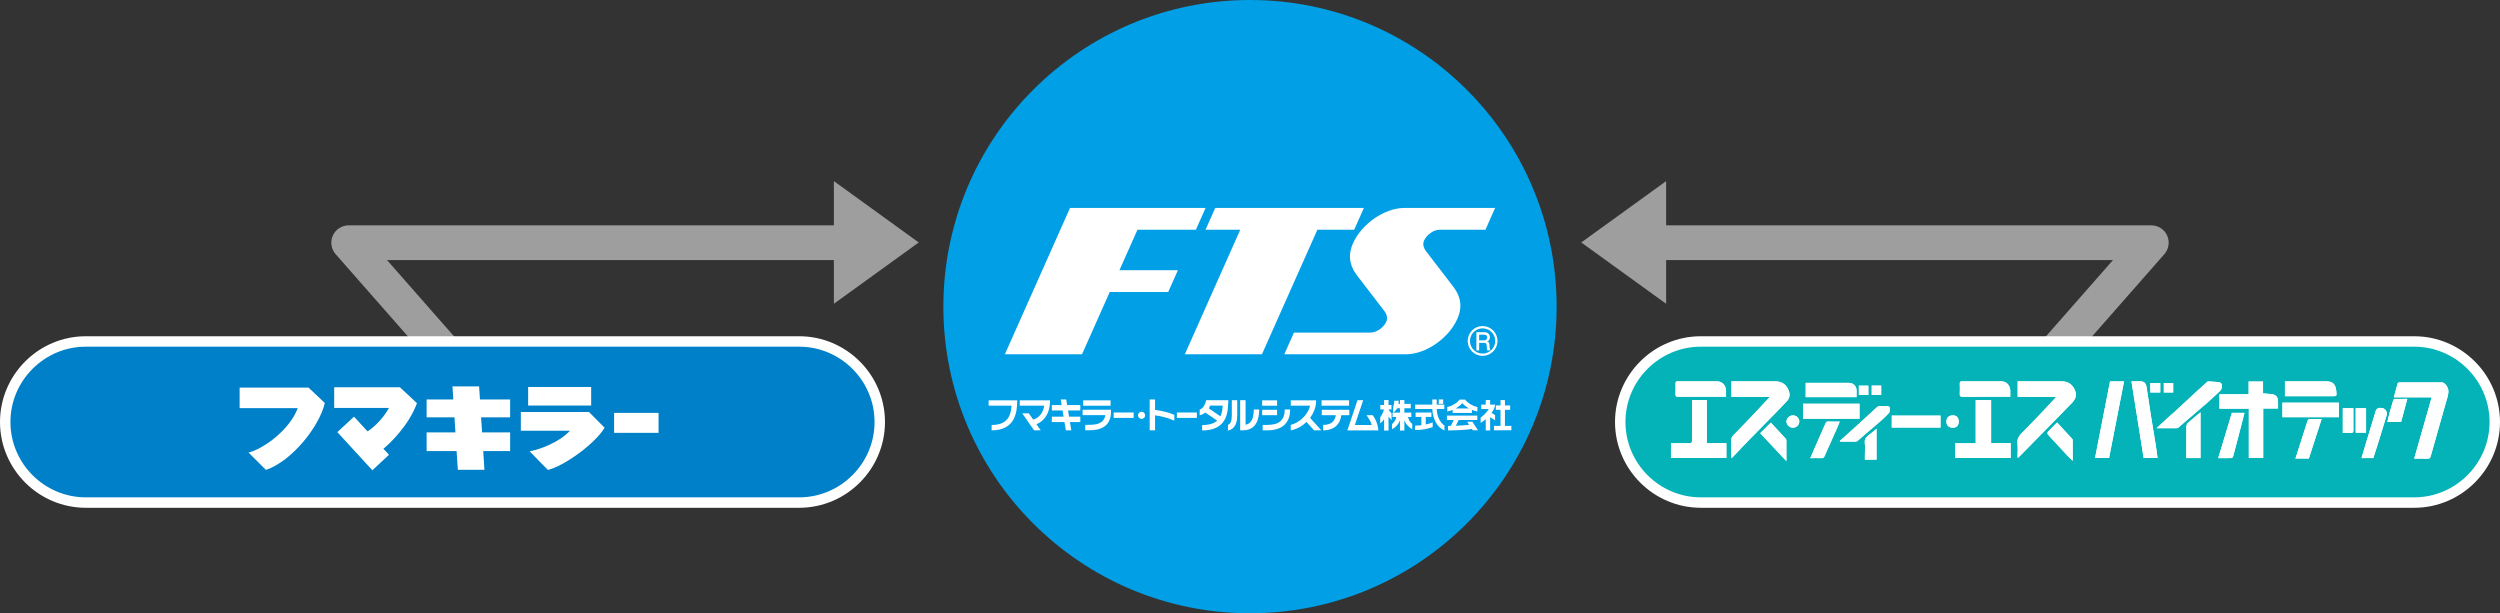 <?xml version="1.0" encoding="utf-8"?>
<!-- Generator: Adobe Illustrator 16.0.4, SVG Export Plug-In . SVG Version: 6.00 Build 0)  -->
<!DOCTYPE svg PUBLIC "-//W3C//DTD SVG 1.1//EN" "http://www.w3.org/Graphics/SVG/1.1/DTD/svg11.dtd">
<svg version="1.1" id="レイヤー_1" xmlns="http://www.w3.org/2000/svg" xmlns:xlink="http://www.w3.org/1999/xlink" x="0px"
	 y="0px" width="407.648px" height="100px" viewBox="0 0 407.648 100" enable-background="new 0 0 407.648 100"
	 xml:space="preserve">
<rect x="0" y="0" width="407.648" height="100" fill="#333333" stroke="none"/>
<path fill="#9E9E9F" d="M353.373,38.407c-0.458-1.012-1.466-1.663-2.577-1.663h-79.119v-7.21l-13.838,10.002l13.838,9.999v-7.133
	h72.869L329.38,59.659l4.25,3.734l19.29-21.953C353.654,40.605,353.831,39.419,353.373,38.407z"/>
<path fill="#9E9E9F" d="M54.275,38.407c0.458-1.012,1.466-1.663,2.577-1.663h79.119v-7.21l13.838,10.002l-13.838,9.999v-7.133
	H63.102l15.165,17.257l-4.25,3.734L54.727,41.44C53.994,40.605,53.817,39.419,54.275,38.407z"/>
<path fill="#0080C8" stroke="#FFFFFF" stroke-width="1.701" d="M143.454,68.812c0,7.223-5.911,13.135-13.135,13.135H13.985
	c-7.223,0-13.134-5.912-13.134-13.135c0-7.224,5.912-13.132,13.134-13.132h116.334C137.543,55.68,143.454,61.588,143.454,68.812z"/>
<path fill="#04B3B7" stroke="#FFFFFF" stroke-width="1.701" d="M406.797,68.812c0,7.223-5.912,13.135-13.135,13.135H277.327
	c-7.223,0-13.133-5.912-13.133-13.135c0-7.224,5.91-13.132,13.133-13.132h116.336C400.885,55.68,406.797,61.588,406.797,68.812z"/>
<g>
	<g>
		<path fill="#FFFFFF" d="M39.073,63.199v3.352h9.481c-1.357,3.62-5.675,6.669-8.027,7.242c0.605,0.601,2.413,2.406,2.837,2.832
			c4.254-1.447,8.749-7.12,9.595-10.92L50.3,63.199H39.073z"/>
	</g>
	<g>
		<path fill="#FFFFFF" d="M54.492,63.143v3.377c0,0,8.536,0,8.929,0c-0.754,1.403-2.242,3.063-3.491,3.817l-2.204-2.397
			l-2.721,2.521l5.711,6.219l2.711-2.524l-0.914-0.985c0.813-0.635,4.111-3.664,5.476-7.433l-2.78-2.594H54.492z"/>
	</g>
	<g>
		<polygon fill="#FFFFFF" points="69.566,65.135 73.913,65.135 73.779,63.005 78.124,63.005 78.262,65.135 83.184,65.135 
			83.184,68.052 78.443,68.052 78.607,70.505 83.184,70.505 83.184,73.548 78.793,73.548 78.992,76.606 74.653,76.606 
			74.453,73.548 69.566,73.548 69.566,70.505 74.263,70.505 74.104,68.052 69.566,68.052 		"/>
	</g>
	<g>
		<rect x="86.118" y="63.101" fill="#FFFFFF" width="10.276" height="3.027"/>
		<path fill="#FFFFFF" d="M84.928,67.185h11.115c0,0,2.146,2.173,2.542,2.56c-1.568,2.631-6.608,6.249-9.241,6.881
			c0,0-1.651-1.641-2.983-3.036c1.821-0.339,4.871-1.502,6.575-3.359h-8.008V67.185z"/>
	</g>
	<g>
		<g>
			<rect x="100.135" y="67.323" fill="#FFFFFF" width="7.25" height="3.256"/>
		</g>
	</g>
</g>
<g>
	<circle fill="#009FE6" cx="203.824" cy="50" r="50"/>
	<g>
		<g>
			<g>
				<path fill="#FFFFFF" d="M165.41,65.275h-4.206v0.878h3.739c-0.119,1.595-0.612,3.143-3.249,3.143v0.881
					c3.977,0,4.105-3.229,4.156-4.445l0.019-0.456H165.41z"/>
				<g>
					<rect x="176.621" y="65.28" fill="#FFFFFF" width="4.471" height="0.877"/>
					<path fill="#FFFFFF" d="M180.715,66.807h-4.188v0.884h3.712c-0.065,0.387-0.233,0.839-0.654,1.125
						c-0.624,0.426-1.246,0.463-2.627,0.463v0.884c1.373,0,2.257-0.029,3.125-0.62c0.682-0.464,1.07-1.299,1.07-2.295v-0.44H180.715
						z"/>
				</g>
				<rect x="181.594" y="67.261" fill="#FFFFFF" width="3.257" height="0.881"/>
				<rect x="191.9" y="67.261" fill="#FFFFFF" width="3.258" height="0.881"/>
				<rect x="205.805" y="65.28" fill="#FFFFFF" width="2.436" height="0.877"/>
				<rect x="205.805" y="66.82" fill="#FFFFFF" width="2.436" height="0.881"/>
				<path fill="#FFFFFF" d="M205.887,70.169h0.773c1.252,0,2.207-0.322,2.84-0.953c0.576-0.575,0.867-1.402,0.867-2.446h-0.879
					c0,1.723-0.898,2.515-2.828,2.515h-0.773V70.169z"/>
				<g>
					<rect x="215.493" y="65.27" fill="#FFFFFF" width="4.488" height="0.882"/>
					<path fill="#FFFFFF" d="M220.02,66.82h-4.492v0.881h2.293c-0.121,0.804-0.609,1.588-2.072,1.588v0.884
						c0.941,0,1.682-0.265,2.201-0.784c0.424-0.421,0.682-1.001,0.756-1.688h1.314V66.82z"/>
				</g>
				<path fill="#FFFFFF" d="M170.762,65.275h-4.478v0.878h3.991c-0.117,0.723-0.509,1.87-1.803,2.27l-0.718-1.028h-1.076
					l1.942,2.774h1.074l-0.698-0.997c1.539-0.611,2.154-2.127,2.204-3.44l0.017-0.456H170.762z"/>
				<path fill="#FFFFFF" d="M223.692,69.304h-2.768l1.357-4.049h-0.928l-1.457,4.344l-0.199,0.581h0.615h3.939h0.512l-0.074-0.506
					c-0.096-0.634-0.404-1.348-0.844-1.977h-1.033C223.167,68.152,223.5,68.75,223.692,69.304z"/>
				<polygon fill="#FFFFFF" points="176.156,66.932 176.156,66.054 174.007,66.054 173.853,65.132 172.961,65.132 173.113,66.054 
					171.509,66.054 171.509,66.932 173.259,66.932 173.425,67.939 171.509,67.939 171.509,68.819 173.574,68.819 173.795,70.169 
					174.687,70.169 174.463,68.819 176.156,68.819 176.156,67.939 174.32,67.939 174.152,66.932 				"/>
				<path fill="#FFFFFF" d="M191.487,67.64c-0.896-0.376-2.088-0.677-3.143-0.799v-1.709h-0.879v5.037h0.879v-2.444
					c1.2,0.148,2.437,0.534,3.143,0.878V67.64z"/>
				<path fill="#FFFFFF" d="M213.622,68.14c0.557-0.748,0.898-1.601,0.953-2.394l0.031-0.471h-0.471h-3.662v0.878h3.15
					c-0.314,1.318-1.545,2.732-3.154,3.121v0.895h0.008c1-0.189,1.873-0.696,2.559-1.364l1.234,1.364h1.184L213.622,68.14z"/>
				<path fill="#FFFFFF" d="M197.015,65.255h-0.34l-0.087,0.327c-0.062,0.241-0.308,0.97-0.968,1.219v0.92
					c0.361-0.081,0.663-0.238,0.916-0.449l1.938,1.315c-0.491,0.437-1.254,0.723-2.455,0.723v0.88c4.041,0,4.183-2.942,4.25-4.361
					l0.005-0.114l0.022-0.459h-0.462H197.015z M199.001,67.884l-1.89-1.291c0.089-0.148,0.161-0.301,0.224-0.453h2.035
					C199.338,66.714,199.266,67.339,199.001,67.884z"/>
				<g>
					<path fill="#FFFFFF" d="M200.231,70.202c0.587-0.104,1.511-0.564,1.511-2.454v-2.493h-0.883v2.493
						c0,0.863-0.21,1.375-0.628,1.541V70.202z"/>
					<path fill="#FFFFFF" d="M204.449,66.774c-0.032,1.834-0.646,2.353-1.344,2.479v-3.998h-0.884v4.471v0.443h0.438
						c0.758,0,1.363-0.22,1.804-0.663c0.56-0.558,0.845-1.458,0.865-2.731H204.449z"/>
				</g>
				<g>
					<path fill="#FFFFFF" d="M226.409,66.77h0.484v-0.727h-0.484v-0.805h-0.721v0.805h-0.615v0.727h0.596
						c-0.07,0.387-0.334,0.887-0.607,1.254v1.017c0.189-0.135,0.414-0.378,0.627-0.668v1.831h0.721v-2.284l0.498,0.593V67.4
						l-0.498-0.594V66.77z"/>
					<path fill="#FFFFFF" d="M229.594,67.994h0.533v-0.72h-1.129v-0.703h1.041v-0.718h-1.041v-0.615h-0.719v0.615h-0.246
						c0.027-0.167,0.041-0.335,0.041-0.511h-0.719c0,0.354-0.062,0.664-0.178,0.898v1.028c0.268-0.155,0.482-0.396,0.635-0.698
						h0.467v0.703h-1.207v0.72h0.611c-0.094,0.498-0.375,0.896-0.699,1.154v0.837h0.002c0.521-0.251,1.041-0.767,1.293-1.456v1.674
						h0.719v-1.674c0.248,0.687,0.766,1.201,1.281,1.456v-0.851C229.961,68.877,229.686,68.484,229.594,67.994z"/>
					<path fill="#FFFFFF" d="M232.483,67.98h0.926v-0.718h-2.584v0.718h0.939v1.363c-0.33,0.032-0.674,0.056-1.045,0.056v0.718
						c1.074,0,1.977-0.147,2.895-0.474v-0.767c-0.375,0.147-0.748,0.262-1.131,0.342V67.98z"/>
					<path fill="#FFFFFF" d="M236.862,67.33h3.148v-0.499c0.291,0.121,0.592,0.214,0.893,0.266v-0.734
						c-0.846-0.168-1.605-0.689-2.006-1.204h-0.062h-0.775h-0.062c-0.398,0.515-1.162,1.036-2.006,1.204v0.734
						c0.293-0.052,0.586-0.139,0.871-0.256V67.33z M238.446,65.742c0.295,0.33,0.678,0.631,1.105,0.865h-2.211
						C237.768,66.373,238.157,66.072,238.446,65.742z"/>
					<path fill="#FFFFFF" d="M234.27,66.695h1.24v-0.716h-1.246v-0.848h-0.721v0.848h-2.789v0.716h2.797
						c0.061,1.657,0.84,3.039,1.979,3.488v-0.799C234.911,68.983,234.323,68.052,234.27,66.695z"/>
					<rect x="234.606" y="65.132" fill="#FFFFFF" width="0.715" height="0.718"/>
					<path fill="#FFFFFF" d="M239.241,68.765l0.318,0.501c-0.584,0.078-1.406,0.131-2.176,0.155l0.48-0.938h3.025v-0.72h-4.951v0.72
						h1.119l-0.488,0.959c-0.164,0-0.318,0.003-0.459,0.003v0.738c0.117,0,2.633-0.004,3.883-0.245l0.143,0.224h0.852l-0.891-1.397
						H239.241z"/>
					<path fill="#FFFFFF" d="M243.788,68.54v-0.85l-0.572-0.372c0.197-0.273,0.361-0.56,0.473-0.845
						c0.049-0.133,0.111-0.494,0.111-0.494h-0.445h-0.373v-0.741h-0.717v0.741h-0.732v0.724h1.232
						c-0.309,0.483-0.795,0.994-1.334,1.4v0.851l0.01,0.014c0.266-0.168,0.549-0.381,0.824-0.621v1.843h0.717v-2.166L243.788,68.54z
						"/>
					<polygon fill="#FFFFFF" points="245.393,69.445 245.393,66.824 246.239,66.824 246.239,66.11 245.393,66.11 245.393,65.238 
						244.674,65.238 244.674,66.11 243.905,66.11 243.905,66.824 244.674,66.824 244.674,69.445 243.598,69.445 243.598,70.162 
						246.444,70.162 246.444,69.445 					"/>
				</g>
				<path fill="#FFFFFF" d="M186.146,68.302c0.321,0,0.58-0.256,0.58-0.577c0-0.324-0.259-0.584-0.58-0.584
					c-0.323,0-0.582,0.26-0.582,0.584C185.564,68.046,185.823,68.302,186.146,68.302z"/>
			</g>
			<g>
				<path fill="#FFFFFF" d="M236.963,46.74c0.814,1.06,1.756,2.797,0.689,5.222c-1.412,3.214-5.184,5.807-8.389,5.807h-19.846
					l1.574-3.54h12.494c0.98,0,2.137-0.818,2.562-1.773c0.312-0.695-0.037-1.372-0.289-1.702l-4.467-5.823
					c-0.812-1.061-1.756-2.796-0.688-5.221c1.412-3.213,5.182-5.802,8.389-5.802h14.801l-1.574,3.548h-7.449
					c-0.98,0-2.135,0.807-2.562,1.762c-0.312,0.695,0.035,1.373,0.289,1.701L236.963,46.74z"/>
				<polygon fill="#FFFFFF" points="192.068,44.062 182.534,44.062 185.477,37.455 195.003,37.455 196.583,33.907 174.478,33.907 
					163.853,57.769 176.432,57.769 180.955,47.61 190.489,47.61 				"/>
				<polygon fill="#FFFFFF" points="222.395,33.907 198.155,33.907 196.574,37.455 202.236,37.455 193.196,57.769 205.772,57.769 
					214.813,37.455 220.815,37.455 				"/>
			</g>
		</g>
		<g>
			<g>
				<path fill="#FFFFFF" d="M242.524,57.135c-0.043-0.085-0.084-0.187-0.088-0.629c-0.01-0.468-0.123-0.602-0.463-0.602h-0.785v1.23
					h-0.449V54.17h1.295c0.588,0,0.908,0.329,0.908,0.821c0,0.097-0.014,0.256-0.1,0.409c-0.115,0.199-0.24,0.236-0.357,0.269
					c0.264,0.081,0.393,0.175,0.402,0.779c0.008,0.521,0.076,0.582,0.205,0.687H242.524z M242.042,54.576h-0.854v0.922h0.85
					c0.191,0,0.451-0.146,0.451-0.475C242.489,54.873,242.422,54.576,242.042,54.576z"/>
			</g>
			<circle fill="none" stroke="#FFFFFF" stroke-width="0.374" cx="241.751" cy="55.598" r="2.245"/>
		</g>
	</g>
</g>
<g>
	<path fill="#FFFFFF" d="M329,64.71c2.105,0,4.179,0,6.302,0c-0.944,1.012-1.831,1.976-2.734,2.924
		c-0.955,1.002-1.923,1.989-2.893,2.979c-0.469,0.479-0.798,0.974-0.705,1.713c0.081,0.662,0.015,1.345,0.018,2.016
		c0,0.104,0.018,0.204,0.032,0.349c0.112-0.105,0.186-0.17,0.254-0.24c1.559-1.586,3.118-3.174,4.676-4.762
		c1.312-1.339,2.634-2.669,3.93-4.023c0.487-0.508,0.782-1.121,0.526-1.848c-0.374-1.061-1.108-1.639-2.221-1.638
		c-2.242,0.003-4.486,0.001-6.728,0.001c-0.148,0-0.298,0-0.457,0C329,63.033,329,63.829,329,64.71z M282.299,74.628
		c0.034,0.014,0.069,0.027,0.104,0.041c0.749-0.79,1.49-1.588,2.249-2.366c1.543-1.583,3.098-3.154,4.644-4.733
		c0.702-0.72,1.407-1.437,2.086-2.178c0.408-0.447,0.527-0.987,0.326-1.578c-0.372-1.093-1.12-1.634-2.267-1.634
		c-2.228-0.001-4.455,0-6.684,0c-0.146,0-0.294,0-0.432,0c0,0.872,0,1.677,0,2.52c2.093,0,4.158,0,6.288,0
		c-1.015,1.084-1.974,2.124-2.949,3.148c-0.944,0.991-1.912,1.961-2.855,2.954c-0.201,0.213-0.474,0.478-0.488,0.731
		C282.266,72.562,282.299,73.595,282.299,74.628z M369.009,64.152c0-0.651,0-1.291,0-1.942c-0.794,0-1.554,0-2.348,0
		c0,0.697,0,1.365,0,2.079c-1.607,0-3.183,0-4.763,0c0,0.799,0,1.549,0,2.347c1.598,0,3.172,0,4.793,0c0,2.715,0,5.384,0,8.039
		c0.799,0,1.55,0,2.347,0c0-2.697,0-5.365,0-8.065c0.825,0,1.605,0,2.417,0c0-0.465,0.022-0.897-0.007-1.328
		c-0.037-0.524-0.371-0.909-0.89-0.992C370.069,64.209,369.569,64.199,369.009,64.152z M393.656,74.786
		c0.755,0,1.469-0.023,2.182,0.011c0.337,0.017,0.437-0.147,0.509-0.405c0.833-2.926,1.672-5.85,2.489-8.779
		c0.18-0.646,0.449-1.274,0.388-1.977c-0.05-0.554-0.592-1.281-1.055-1.283c-2.312-0.01-4.625-0.007-6.938,0.002
		c-0.097,0.001-0.257,0.085-0.277,0.161c-0.216,0.741-0.408,1.489-0.618,2.277c2.068,0,4.082,0,6.171,0
		C395.551,68.142,394.61,71.444,393.656,74.786z M318.821,74.669c3.037,0,6.04,0,9.034,0c0-0.811,0-1.588,0-2.414
		c-1.07,0-2.112,0-3.185,0c0-2.368,0-4.689,0-7.014c-0.849,0-1.665,0-2.513,0c0,2.354,0,4.675,0,7.043c-1.129,0-2.228,0-3.337,0
		C318.821,73.102,318.821,73.868,318.821,74.669z M272.469,74.669c3.039,0,6.042,0,9.032,0c0-0.812,0-1.589,0-2.415
		c-1.069,0-2.111,0-3.185,0c0-2.368,0-4.69,0-7.012c-0.82,0-1.609,0-2.411,0c0,0.188,0,0.342,0,0.495c0,2.005-0.014,4.01,0.01,6.013
		c0.005,0.438-0.136,0.556-0.552,0.533c-0.614-0.033-1.233-0.009-1.85-0.009c-0.345,0-0.689,0-1.045,0
		C272.469,73.102,272.469,73.868,272.469,74.669z M347.551,62.181c0.67,4.198,1.329,8.348,1.99,12.503c0.772,0,1.523,0,2.268,0
		c-0.1-0.712-0.184-1.409-0.294-2.104c-0.242-1.519-0.507-3.038-0.748-4.558c-0.262-1.657-0.509-3.317-0.763-4.976
		c-0.078-0.522-0.404-0.849-0.896-0.862C348.621,62.169,348.131,62.181,347.551,62.181z M344.059,62.193
		c-0.815,4.172-1.629,8.325-2.442,12.479c0.79,0,1.554,0,2.288,0c0.816-4.173,1.626-8.311,2.44-12.479
		C345.539,62.193,344.826,62.193,344.059,62.193z M351.659,69.822c1.172,0,2.222,0.003,3.271-0.003
		c0.088-0.001,0.193-0.037,0.259-0.094c1.012-0.862,2.017-1.731,3.025-2.597c0.494-0.424,0.998-0.832,1.483-1.266
		c0.786-0.705,1.578-1.407,2.331-2.147c0.386-0.381,0.425-1.271-0.12-1.367c-0.622-0.107-1.261-0.116-1.893-0.154
		c-0.062-0.004-0.132,0.091-0.192,0.146c-0.608,0.551-1.219,1.097-1.821,1.651c-1.168,1.077-2.324,2.161-3.493,3.235
		c-0.386,0.356-0.8,0.684-1.188,1.038C352.789,68.75,352.268,69.252,351.659,69.822z M294.002,68.277c3.097,0,6.154,0,9.206,0
		c0-0.837,0-1.643,0-2.449c-3.083,0-6.14,0-9.206,0C294.002,66.656,294.002,67.451,294.002,68.277z M381.37,65.662
		c-3.099,0-6.156,0-9.201,0c0,0.811,0,1.588,0,2.361c3.084,0,6.14,0,9.201,0C381.37,67.224,381.37,66.455,381.37,65.662z
		 M281.446,64.691c0-0.385,0.012-0.707-0.002-1.027c-0.034-0.692-0.492-1.48-1.466-1.482c-2.132-0.006-4.261,0.003-6.391-0.007
		c-0.306-0.001-0.386,0.116-0.379,0.398c0.016,0.56,0.026,1.122-0.003,1.681c-0.019,0.368,0.128,0.445,0.465,0.443
		c2.467-0.011,4.933-0.006,7.398-0.006C281.178,64.691,281.288,64.691,281.446,64.691z M327.796,64.691
		c0-0.386,0.013-0.708-0.003-1.028c-0.032-0.692-0.492-1.479-1.466-1.481c-2.13-0.005-4.261,0.003-6.391-0.007
		c-0.306-0.001-0.385,0.118-0.378,0.399c0.016,0.546,0.031,1.095-0.004,1.64c-0.026,0.409,0.136,0.487,0.509,0.485
		c2.423-0.015,4.849-0.008,7.273-0.008C327.474,64.691,327.612,64.691,327.796,64.691z M372.581,64.607c0.197,0,0.352,0,0.505,0
		c2.385,0,4.767,0,7.149,0c0.789,0,0.806-0.001,0.722-0.797c-0.112-1.079-0.457-1.646-1.765-1.636
		c-2.047,0.018-4.094,0.005-6.142,0.005c-0.149,0-0.3,0-0.47,0C372.581,63.002,372.581,63.779,372.581,64.607z M302.729,64.758
		c0-0.387,0.004-0.735,0-1.083c-0.01-0.73-0.528-1.242-1.258-1.243c-2.197,0-4.396,0-6.593,0c-0.147,0-0.296,0-0.442,0
		c0,0.809,0,1.559,0,2.326C297.198,64.758,299.935,64.758,302.729,64.758z M299.991,71.907c0.017,0.035,0.036,0.068,0.053,0.103
		c0.852,0,1.704,0.003,2.556-0.003c0.088-0.001,0.195-0.034,0.261-0.089c0.464-0.397,0.916-0.807,1.38-1.203
		c0.725-0.622,1.466-1.225,2.182-1.856c0.543-0.479,1.089-0.965,1.568-1.505c0.166-0.187,0.221-0.559,0.177-0.821
		c-0.048-0.281-0.353-0.337-0.644-0.32c-0.351,0.021-0.702-0.006-1.052,0.012c-0.126,0.006-0.278,0.049-0.368,0.13
		c-0.716,0.642-1.419,1.295-2.124,1.946c-0.39,0.358-0.773,0.723-1.166,1.076C301.874,70.223,300.931,71.064,299.991,71.907z
		 M363.927,67.324c-0.739,2.454-1.478,4.899-2.224,7.378c0.74,0,1.439,0.01,2.138-0.011c0.101-0.003,0.257-0.146,0.287-0.25
		c0.258-0.924,0.492-1.854,0.733-2.781c0.373-1.438,0.745-2.877,1.125-4.336C365.278,67.324,364.608,67.324,363.927,67.324z
		 M308.472,69.709c2.674,0,5.309,0,7.943,0c0-0.668,0-1.305,0-1.946c-2.659,0-5.296,0-7.943,0
		C308.472,68.419,308.472,69.047,308.472,69.709z M386.991,74.687c0.28-0.868,0.566-1.738,0.839-2.613
		c0.453-1.453,0.9-2.906,1.338-4.364c0.144-0.479-0.185-1.044-0.633-1.148c-0.638-0.149-1.022,0.015-1.159,0.471
		c-0.559,1.851-1.123,3.698-1.682,5.55c-0.208,0.691-0.411,1.385-0.624,2.105C385.738,74.687,386.351,74.687,386.991,74.687z
		 M358.812,74.692c0-2.492,0-4.944,0-7.461c-0.724,0.603-1.41,1.153-2.066,1.738c-0.143,0.126-0.239,0.374-0.241,0.567
		c-0.019,1.581-0.01,3.165-0.01,4.746c0,0.132,0,0.266,0,0.409C357.296,74.692,358.036,74.692,358.812,74.692z M378.566,68.321
		c-0.713,0-1.356-0.012-1.999,0.012c-0.104,0.004-0.256,0.146-0.291,0.256c-0.37,1.119-0.718,2.244-1.077,3.366
		c-0.295,0.923-0.596,1.846-0.907,2.808c0.761,0,1.468,0,2.188,0C377.167,72.643,377.855,70.521,378.566,68.321z M299.99,68.741
		c-0.669,0-1.259,0.028-1.843-0.011c-0.313-0.021-0.408,0.137-0.508,0.362c-0.511,1.168-1.028,2.333-1.539,3.5
		c-0.304,0.689-0.599,1.382-0.914,2.109c0.636,0,1.221-0.016,1.805,0.007c0.283,0.011,0.417-0.09,0.528-0.344
		c0.683-1.558,1.385-3.107,2.075-4.662C299.727,69.407,299.842,69.104,299.99,68.741z M287.02,70.646
		c1.404,1.495,2.797,2.975,4.269,4.538c0-1.213,0.002-2.277-0.004-3.34c-0.001-0.102-0.033-0.228-0.099-0.299
		c-0.807-0.883-1.622-1.757-2.438-2.636C288.167,69.494,287.606,70.06,287.02,70.646z M335.423,68.883
		c-0.524,0.531-1.024,1.022-1.498,1.538c-0.073,0.078-0.083,0.321-0.017,0.4c0.339,0.405,0.71,0.783,1.071,1.172
		c0.7,0.754,1.396,1.515,2.101,2.266c0.269,0.286,0.558,0.551,0.895,0.883c0-1.172,0.001-2.237-0.003-3.301
		c0-0.091-0.018-0.206-0.074-0.268C337.084,70.68,336.262,69.792,335.423,68.883z M391.522,68.795
		c0.336-1.251,0.667-2.476,1.012-3.755c-0.73,0-1.388-0.009-2.043,0.011c-0.091,0.003-0.229,0.138-0.261,0.237
		c-0.183,0.574-0.347,1.154-0.506,1.735c-0.157,0.578-0.298,1.159-0.455,1.771C390.052,68.795,390.776,68.795,391.522,68.795z
		 M305.985,74.943c0-1.678,0-3.316,0-5.032c-0.44,0.367-0.816,0.708-1.222,1.012c-0.433,0.322-0.761,0.641-0.693,1.271
		c0.073,0.691,0.017,1.396,0.017,2.095c0,0.217,0,0.434,0,0.655C304.75,74.943,305.349,74.943,305.985,74.943z M384.117,66.565
		c0,1.357,0,2.677,0,3.99c0.584,0,1.137,0,1.692,0c0-1.344,0-2.662,0-3.99C385.235,66.565,384.693,66.565,384.117,66.565z
		 M382.016,66.565c0,1.358,0,2.678,0,4.015c0.463,0,0.897-0.018,1.329,0.006c0.327,0.019,0.402-0.122,0.397-0.422
		c-0.015-1.006-0.005-2.014-0.005-3.021c0-0.188,0-0.379,0-0.577C383.132,66.565,382.589,66.565,382.016,66.565z M319.384,68.735
		c0-0.643-0.339-1.002-0.948-1.004c-0.656-0.001-1.059,0.38-1.058,1.004c0,0.625,0.399,1.006,1.058,1.005
		C319.045,69.738,319.384,69.377,319.384,68.735z M292.349,69.74c0.569-0.002,1.041-0.455,1.041-1.004
		c0.001-0.549-0.471-1.004-1.04-1.005c-0.55-0.001-1.05,0.477-1.05,1.003C291.3,69.262,291.799,69.74,292.349,69.74z
		 M352.254,63.999c0-0.536,0-1.031,0-1.537c-0.557,0-1.092,0-1.628,0c0,0.525,0,1.022,0,1.537
		C351.173,63.999,351.698,63.999,352.254,63.999z M354.359,62.46c-0.547,0-1.042,0-1.531,0c0,0.534,0,1.041,0,1.531
		c0.532,0,1.027,0,1.531,0C354.359,63.467,354.359,62.972,354.359,62.46z M304.653,62.886c-0.547,0-1.053,0-1.55,0
		c0,0.529,0,1.025,0,1.521c0.531,0,1.038,0,1.55,0C304.653,63.889,304.653,63.401,304.653,62.886z M305.201,64.411
		c0.527,0,1.032,0,1.545,0c0-0.524,0-1.021,0-1.53c-0.526,0-1.033,0-1.545,0C305.201,63.405,305.201,63.902,305.201,64.411z"/>
	<path fill-rule="evenodd" clip-rule="evenodd" fill="#FFFFFF" d="M329,64.71c0-0.881,0-1.677,0-2.53c0.159,0,0.309,0,0.457,0
		c2.241,0,4.485,0.002,6.728-0.001c1.112-0.001,1.847,0.577,2.221,1.638c0.256,0.727-0.039,1.34-0.526,1.848
		c-1.296,1.354-2.617,2.685-3.93,4.023c-1.558,1.588-3.117,3.176-4.676,4.762c-0.068,0.07-0.142,0.135-0.254,0.24
		c-0.015-0.145-0.032-0.245-0.032-0.349c-0.003-0.671,0.063-1.354-0.018-2.016c-0.093-0.739,0.236-1.234,0.705-1.713
		c0.97-0.989,1.938-1.977,2.893-2.979c0.903-0.948,1.79-1.912,2.734-2.924C333.179,64.71,331.106,64.71,329,64.71z"/>
	<path fill-rule="evenodd" clip-rule="evenodd" fill="#FFFFFF" d="M282.299,74.628c0-1.033-0.033-2.065,0.022-3.095
		c0.015-0.254,0.287-0.519,0.488-0.731c0.943-0.993,1.911-1.963,2.855-2.954c0.976-1.024,1.935-2.064,2.949-3.148
		c-2.13,0-4.195,0-6.288,0c0-0.843,0-1.647,0-2.52c0.138,0,0.285,0,0.432,0c2.229,0,4.456-0.001,6.684,0
		c1.146,0,1.895,0.541,2.267,1.634c0.201,0.591,0.082,1.131-0.326,1.578c-0.679,0.741-1.384,1.458-2.086,2.178
		c-1.546,1.579-3.101,3.15-4.644,4.733c-0.759,0.778-1.5,1.576-2.249,2.366C282.369,74.655,282.333,74.642,282.299,74.628z"/>
	<path fill-rule="evenodd" clip-rule="evenodd" fill="#FFFFFF" d="M369.009,64.152c0.56,0.047,1.06,0.057,1.55,0.137
		c0.519,0.083,0.853,0.468,0.89,0.992c0.029,0.431,0.007,0.863,0.007,1.328c-0.812,0-1.592,0-2.417,0c0,2.7,0,5.368,0,8.065
		c-0.797,0-1.548,0-2.347,0c0-2.655,0-5.324,0-8.039c-1.621,0-3.195,0-4.793,0c0-0.798,0-1.548,0-2.347c1.58,0,3.155,0,4.763,0
		c0-0.714,0-1.382,0-2.079c0.794,0,1.554,0,2.348,0C369.009,62.861,369.009,63.501,369.009,64.152z"/>
	<path fill-rule="evenodd" clip-rule="evenodd" fill="#FFFFFF" d="M393.656,74.786c0.954-3.342,1.896-6.645,2.851-9.993
		c-2.089,0-4.103,0-6.171,0c0.21-0.788,0.402-1.536,0.618-2.277c0.021-0.076,0.181-0.16,0.277-0.161
		c2.312-0.009,4.625-0.012,6.938-0.002c0.463,0.002,1.005,0.729,1.055,1.283c0.062,0.702-0.208,1.331-0.388,1.977
		c-0.817,2.93-1.656,5.854-2.489,8.779c-0.072,0.258-0.172,0.422-0.509,0.405C395.125,74.763,394.411,74.786,393.656,74.786z"/>
	<path fill-rule="evenodd" clip-rule="evenodd" fill="#FFFFFF" d="M318.821,74.669c0-0.801,0-1.567,0-2.385c1.109,0,2.208,0,3.337,0
		c0-2.368,0-4.688,0-7.043c0.848,0,1.664,0,2.513,0c0,2.324,0,4.646,0,7.014c1.072,0,2.114,0,3.185,0c0,0.826,0,1.604,0,2.414
		C324.861,74.669,321.858,74.669,318.821,74.669z"/>
	<path fill-rule="evenodd" clip-rule="evenodd" fill="#FFFFFF" d="M272.469,74.669c0-0.801,0-1.567,0-2.395c0.355,0,0.7,0,1.045,0
		c0.616,0,1.235-0.024,1.85,0.009c0.416,0.022,0.557-0.096,0.552-0.533c-0.023-2.003-0.01-4.008-0.01-6.013c0-0.153,0-0.307,0-0.495
		c0.802,0,1.591,0,2.411,0c0,2.321,0,4.644,0,7.012c1.073,0,2.115,0,3.185,0c0,0.826,0,1.604,0,2.415
		C278.511,74.669,275.508,74.669,272.469,74.669z"/>
	<path fill-rule="evenodd" clip-rule="evenodd" fill="#FFFFFF" d="M347.551,62.181c0.58,0,1.069-0.012,1.558,0.003
		c0.491,0.014,0.817,0.34,0.896,0.862c0.254,1.658,0.501,3.318,0.763,4.976c0.241,1.52,0.506,3.039,0.748,4.558
		c0.11,0.695,0.194,1.393,0.294,2.104c-0.744,0-1.495,0-2.268,0C348.88,70.528,348.221,66.379,347.551,62.181z"/>
	<path fill-rule="evenodd" clip-rule="evenodd" fill="#FFFFFF" d="M344.059,62.193c0.767,0,1.479,0,2.286,0
		c-0.814,4.169-1.624,8.307-2.44,12.479c-0.734,0-1.498,0-2.288,0C342.43,70.519,343.244,66.365,344.059,62.193z"/>
	<path fill-rule="evenodd" clip-rule="evenodd" fill="#FFFFFF" d="M351.659,69.822c0.609-0.57,1.13-1.072,1.662-1.558
		c0.389-0.354,0.803-0.682,1.188-1.038c1.169-1.074,2.325-2.158,3.493-3.235c0.603-0.555,1.213-1.101,1.821-1.651
		c0.061-0.055,0.131-0.149,0.192-0.146c0.632,0.038,1.271,0.047,1.893,0.154c0.545,0.096,0.506,0.986,0.12,1.367
		c-0.753,0.74-1.545,1.442-2.331,2.147c-0.485,0.434-0.989,0.842-1.483,1.266c-1.009,0.865-2.014,1.734-3.025,2.597
		c-0.065,0.057-0.171,0.093-0.259,0.094C353.88,69.825,352.831,69.822,351.659,69.822z"/>
	<path fill-rule="evenodd" clip-rule="evenodd" fill="#FFFFFF" d="M294.002,68.277c0-0.826,0-1.621,0-2.449c3.066,0,6.123,0,9.206,0
		c0,0.807,0,1.612,0,2.449C300.157,68.277,297.099,68.277,294.002,68.277z"/>
	<path fill-rule="evenodd" clip-rule="evenodd" fill="#FFFFFF" d="M381.37,65.662c0,0.793,0,1.562,0,2.361c-3.062,0-6.117,0-9.201,0
		c0-0.773,0-1.551,0-2.361C375.213,65.662,378.271,65.662,381.37,65.662z"/>
	<path fill-rule="evenodd" clip-rule="evenodd" fill="#FFFFFF" d="M281.446,64.691c-0.158,0-0.268,0-0.377,0
		c-2.466,0-4.932-0.005-7.398,0.006c-0.337,0.002-0.483-0.075-0.465-0.443c0.029-0.559,0.019-1.121,0.003-1.681
		c-0.007-0.282,0.073-0.399,0.379-0.398c2.13,0.01,4.259,0.001,6.391,0.007c0.974,0.002,1.432,0.79,1.466,1.482
		C281.458,63.984,281.446,64.307,281.446,64.691z"/>
	<path fill-rule="evenodd" clip-rule="evenodd" fill="#FFFFFF" d="M327.796,64.691c-0.185,0-0.322,0-0.459,0
		c-2.425,0-4.851-0.007-7.273,0.008c-0.373,0.002-0.535-0.076-0.509-0.485c0.035-0.545,0.02-1.094,0.004-1.64
		c-0.007-0.281,0.072-0.4,0.378-0.399c2.13,0.01,4.261,0.002,6.391,0.007c0.974,0.002,1.434,0.789,1.466,1.481
		C327.809,63.983,327.796,64.306,327.796,64.691z"/>
	<path fill-rule="evenodd" clip-rule="evenodd" fill="#FFFFFF" d="M372.581,64.607c0-0.828,0-1.605,0-2.428c0.17,0,0.32,0,0.47,0
		c2.048,0,4.095,0.013,6.142-0.005c1.308-0.011,1.652,0.557,1.765,1.636c0.084,0.796,0.067,0.797-0.722,0.797
		c-2.383,0-4.765,0-7.149,0C372.932,64.607,372.778,64.607,372.581,64.607z"/>
	<path fill-rule="evenodd" clip-rule="evenodd" fill="#FFFFFF" d="M302.729,64.758c-2.794,0-5.531,0-8.293,0
		c0-0.768,0-1.518,0-2.326c0.146,0,0.295,0,0.442,0c2.197,0,4.396,0,6.593,0c0.729,0.001,1.248,0.513,1.258,1.243
		C302.733,64.022,302.729,64.371,302.729,64.758z"/>
	<path fill-rule="evenodd" clip-rule="evenodd" fill="#FFFFFF" d="M299.991,71.907c0.94-0.843,1.883-1.685,2.822-2.531
		c0.393-0.354,0.776-0.718,1.166-1.076c0.705-0.651,1.408-1.305,2.124-1.946c0.09-0.081,0.242-0.124,0.368-0.13
		c0.35-0.018,0.701,0.01,1.052-0.012c0.291-0.017,0.596,0.039,0.644,0.32c0.044,0.263-0.011,0.635-0.177,0.821
		c-0.479,0.54-1.025,1.025-1.568,1.505c-0.716,0.632-1.457,1.234-2.182,1.856c-0.464,0.396-0.916,0.806-1.38,1.203
		c-0.065,0.055-0.173,0.088-0.261,0.089c-0.852,0.006-1.704,0.003-2.556,0.003C300.027,71.976,300.007,71.942,299.991,71.907z"/>
	<path fill-rule="evenodd" clip-rule="evenodd" fill="#FFFFFF" d="M363.927,67.324c0.681,0,1.351,0,2.06,0
		c-0.38,1.459-0.752,2.898-1.125,4.336c-0.241,0.928-0.476,1.857-0.733,2.781c-0.03,0.104-0.187,0.247-0.287,0.25
		c-0.698,0.021-1.397,0.011-2.138,0.011C362.45,72.224,363.188,69.778,363.927,67.324z"/>
	<path fill-rule="evenodd" clip-rule="evenodd" fill="#FFFFFF" d="M308.472,69.709c0-0.662,0-1.29,0-1.946c2.647,0,5.284,0,7.943,0
		c0,0.642,0,1.278,0,1.946C313.781,69.709,311.146,69.709,308.472,69.709z"/>
	<path fill-rule="evenodd" clip-rule="evenodd" fill="#FFFFFF" d="M386.991,74.687c-0.64,0-1.253,0-1.921,0
		c0.213-0.721,0.416-1.414,0.624-2.105c0.559-1.852,1.123-3.699,1.682-5.55c0.137-0.456,0.521-0.62,1.159-0.471
		c0.448,0.104,0.776,0.669,0.633,1.148c-0.438,1.458-0.885,2.911-1.338,4.364C387.557,72.948,387.271,73.818,386.991,74.687z"/>
	<path fill-rule="evenodd" clip-rule="evenodd" fill="#FFFFFF" d="M358.812,74.692c-0.776,0-1.516,0-2.317,0
		c0-0.144,0-0.277,0-0.409c0-1.581-0.009-3.165,0.01-4.746c0.002-0.193,0.099-0.441,0.241-0.567
		c0.656-0.585,1.343-1.136,2.066-1.738C358.812,69.748,358.812,72.2,358.812,74.692z"/>
	<path fill-rule="evenodd" clip-rule="evenodd" fill="#FFFFFF" d="M378.566,68.321c-0.711,2.2-1.399,4.321-2.086,6.441
		c-0.721,0-1.428,0-2.188,0c0.312-0.962,0.612-1.885,0.907-2.808c0.359-1.122,0.707-2.247,1.077-3.366
		c0.035-0.109,0.188-0.252,0.291-0.256C377.209,68.31,377.853,68.321,378.566,68.321z"/>
	<path fill-rule="evenodd" clip-rule="evenodd" fill="#FFFFFF" d="M299.99,68.741c-0.147,0.362-0.263,0.666-0.396,0.962
		c-0.69,1.555-1.393,3.104-2.075,4.662c-0.111,0.254-0.245,0.354-0.528,0.344c-0.584-0.022-1.169-0.007-1.805-0.007
		c0.315-0.728,0.61-1.42,0.914-2.109c0.511-1.167,1.028-2.332,1.539-3.5c0.1-0.226,0.194-0.384,0.508-0.362
		C298.731,68.77,299.321,68.741,299.99,68.741z"/>
	<path fill-rule="evenodd" clip-rule="evenodd" fill="#FFFFFF" d="M287.02,70.646c0.586-0.587,1.146-1.152,1.729-1.736
		c0.815,0.879,1.631,1.753,2.438,2.636c0.065,0.071,0.098,0.197,0.099,0.299c0.006,1.062,0.004,2.127,0.004,3.34
		C289.817,73.621,288.424,72.142,287.02,70.646z"/>
	<path fill-rule="evenodd" clip-rule="evenodd" fill="#FFFFFF" d="M335.423,68.883c0.839,0.909,1.661,1.797,2.475,2.69
		c0.057,0.062,0.074,0.177,0.074,0.268c0.004,1.063,0.003,2.129,0.003,3.301c-0.337-0.332-0.626-0.597-0.895-0.883
		c-0.704-0.751-1.4-1.512-2.101-2.266c-0.361-0.389-0.732-0.767-1.071-1.172c-0.066-0.079-0.057-0.322,0.017-0.4
		C334.399,69.905,334.899,69.414,335.423,68.883z"/>
	<path fill-rule="evenodd" clip-rule="evenodd" fill="#FFFFFF" d="M391.522,68.795c-0.746,0-1.47,0-2.253,0
		c0.157-0.612,0.298-1.193,0.455-1.771c0.159-0.581,0.323-1.161,0.506-1.735c0.032-0.1,0.17-0.234,0.261-0.237
		c0.655-0.02,1.312-0.011,2.043-0.011C392.189,66.319,391.858,67.544,391.522,68.795z"/>
	<path fill-rule="evenodd" clip-rule="evenodd" fill="#FFFFFF" d="M305.985,74.943c-0.636,0-1.234,0-1.898,0
		c0-0.222,0-0.438,0-0.655c0-0.698,0.057-1.403-0.017-2.095c-0.067-0.63,0.261-0.948,0.693-1.271
		c0.405-0.304,0.781-0.645,1.222-1.012C305.985,71.627,305.985,73.266,305.985,74.943z"/>
	<path fill-rule="evenodd" clip-rule="evenodd" fill="#FFFFFF" d="M384.117,66.565c0.576,0,1.118,0,1.692,0c0,1.328,0,2.646,0,3.99
		c-0.556,0-1.108,0-1.692,0C384.117,69.242,384.117,67.923,384.117,66.565z"/>
	<path fill-rule="evenodd" clip-rule="evenodd" fill="#FFFFFF" d="M382.016,66.565c0.573,0,1.116,0,1.722,0c0,0.198,0,0.389,0,0.577
		c0,1.008-0.01,2.016,0.005,3.021c0.005,0.3-0.07,0.44-0.397,0.422c-0.432-0.023-0.866-0.006-1.329-0.006
		C382.016,69.243,382.016,67.924,382.016,66.565z"/>
	<path fill-rule="evenodd" clip-rule="evenodd" fill="#FFFFFF" d="M319.384,68.735c0,0.642-0.339,1.003-0.948,1.005
		c-0.658,0.001-1.058-0.38-1.058-1.005c-0.001-0.624,0.401-1.005,1.058-1.004C319.045,67.733,319.384,68.093,319.384,68.735z"/>
	<path fill-rule="evenodd" clip-rule="evenodd" fill="#FFFFFF" d="M292.349,69.74c-0.55,0-1.049-0.479-1.049-1.006
		c0-0.526,0.5-1.004,1.05-1.003c0.569,0.001,1.041,0.456,1.04,1.005C293.39,69.285,292.918,69.738,292.349,69.74z"/>
	<path fill-rule="evenodd" clip-rule="evenodd" fill="#FFFFFF" d="M352.254,63.999c-0.557,0-1.081,0-1.628,0
		c0-0.515,0-1.012,0-1.537c0.536,0,1.071,0,1.628,0C352.254,62.968,352.254,63.463,352.254,63.999z"/>
	<path fill-rule="evenodd" clip-rule="evenodd" fill="#FFFFFF" d="M354.359,62.46c0,0.512,0,1.007,0,1.531c-0.504,0-0.999,0-1.531,0
		c0-0.49,0-0.997,0-1.531C353.317,62.46,353.812,62.46,354.359,62.46z"/>
	<path fill-rule="evenodd" clip-rule="evenodd" fill="#FFFFFF" d="M304.653,62.886c0,0.516,0,1.003,0,1.521c-0.512,0-1.019,0-1.55,0
		c0-0.495,0-0.991,0-1.521C303.6,62.886,304.106,62.886,304.653,62.886z"/>
	<path fill-rule="evenodd" clip-rule="evenodd" fill="#FFFFFF" d="M305.201,64.411c0-0.509,0-1.006,0-1.53c0.512,0,1.019,0,1.545,0
		c0,0.509,0,1.006,0,1.53C306.233,64.411,305.728,64.411,305.201,64.411z"/>
</g>
</svg>
